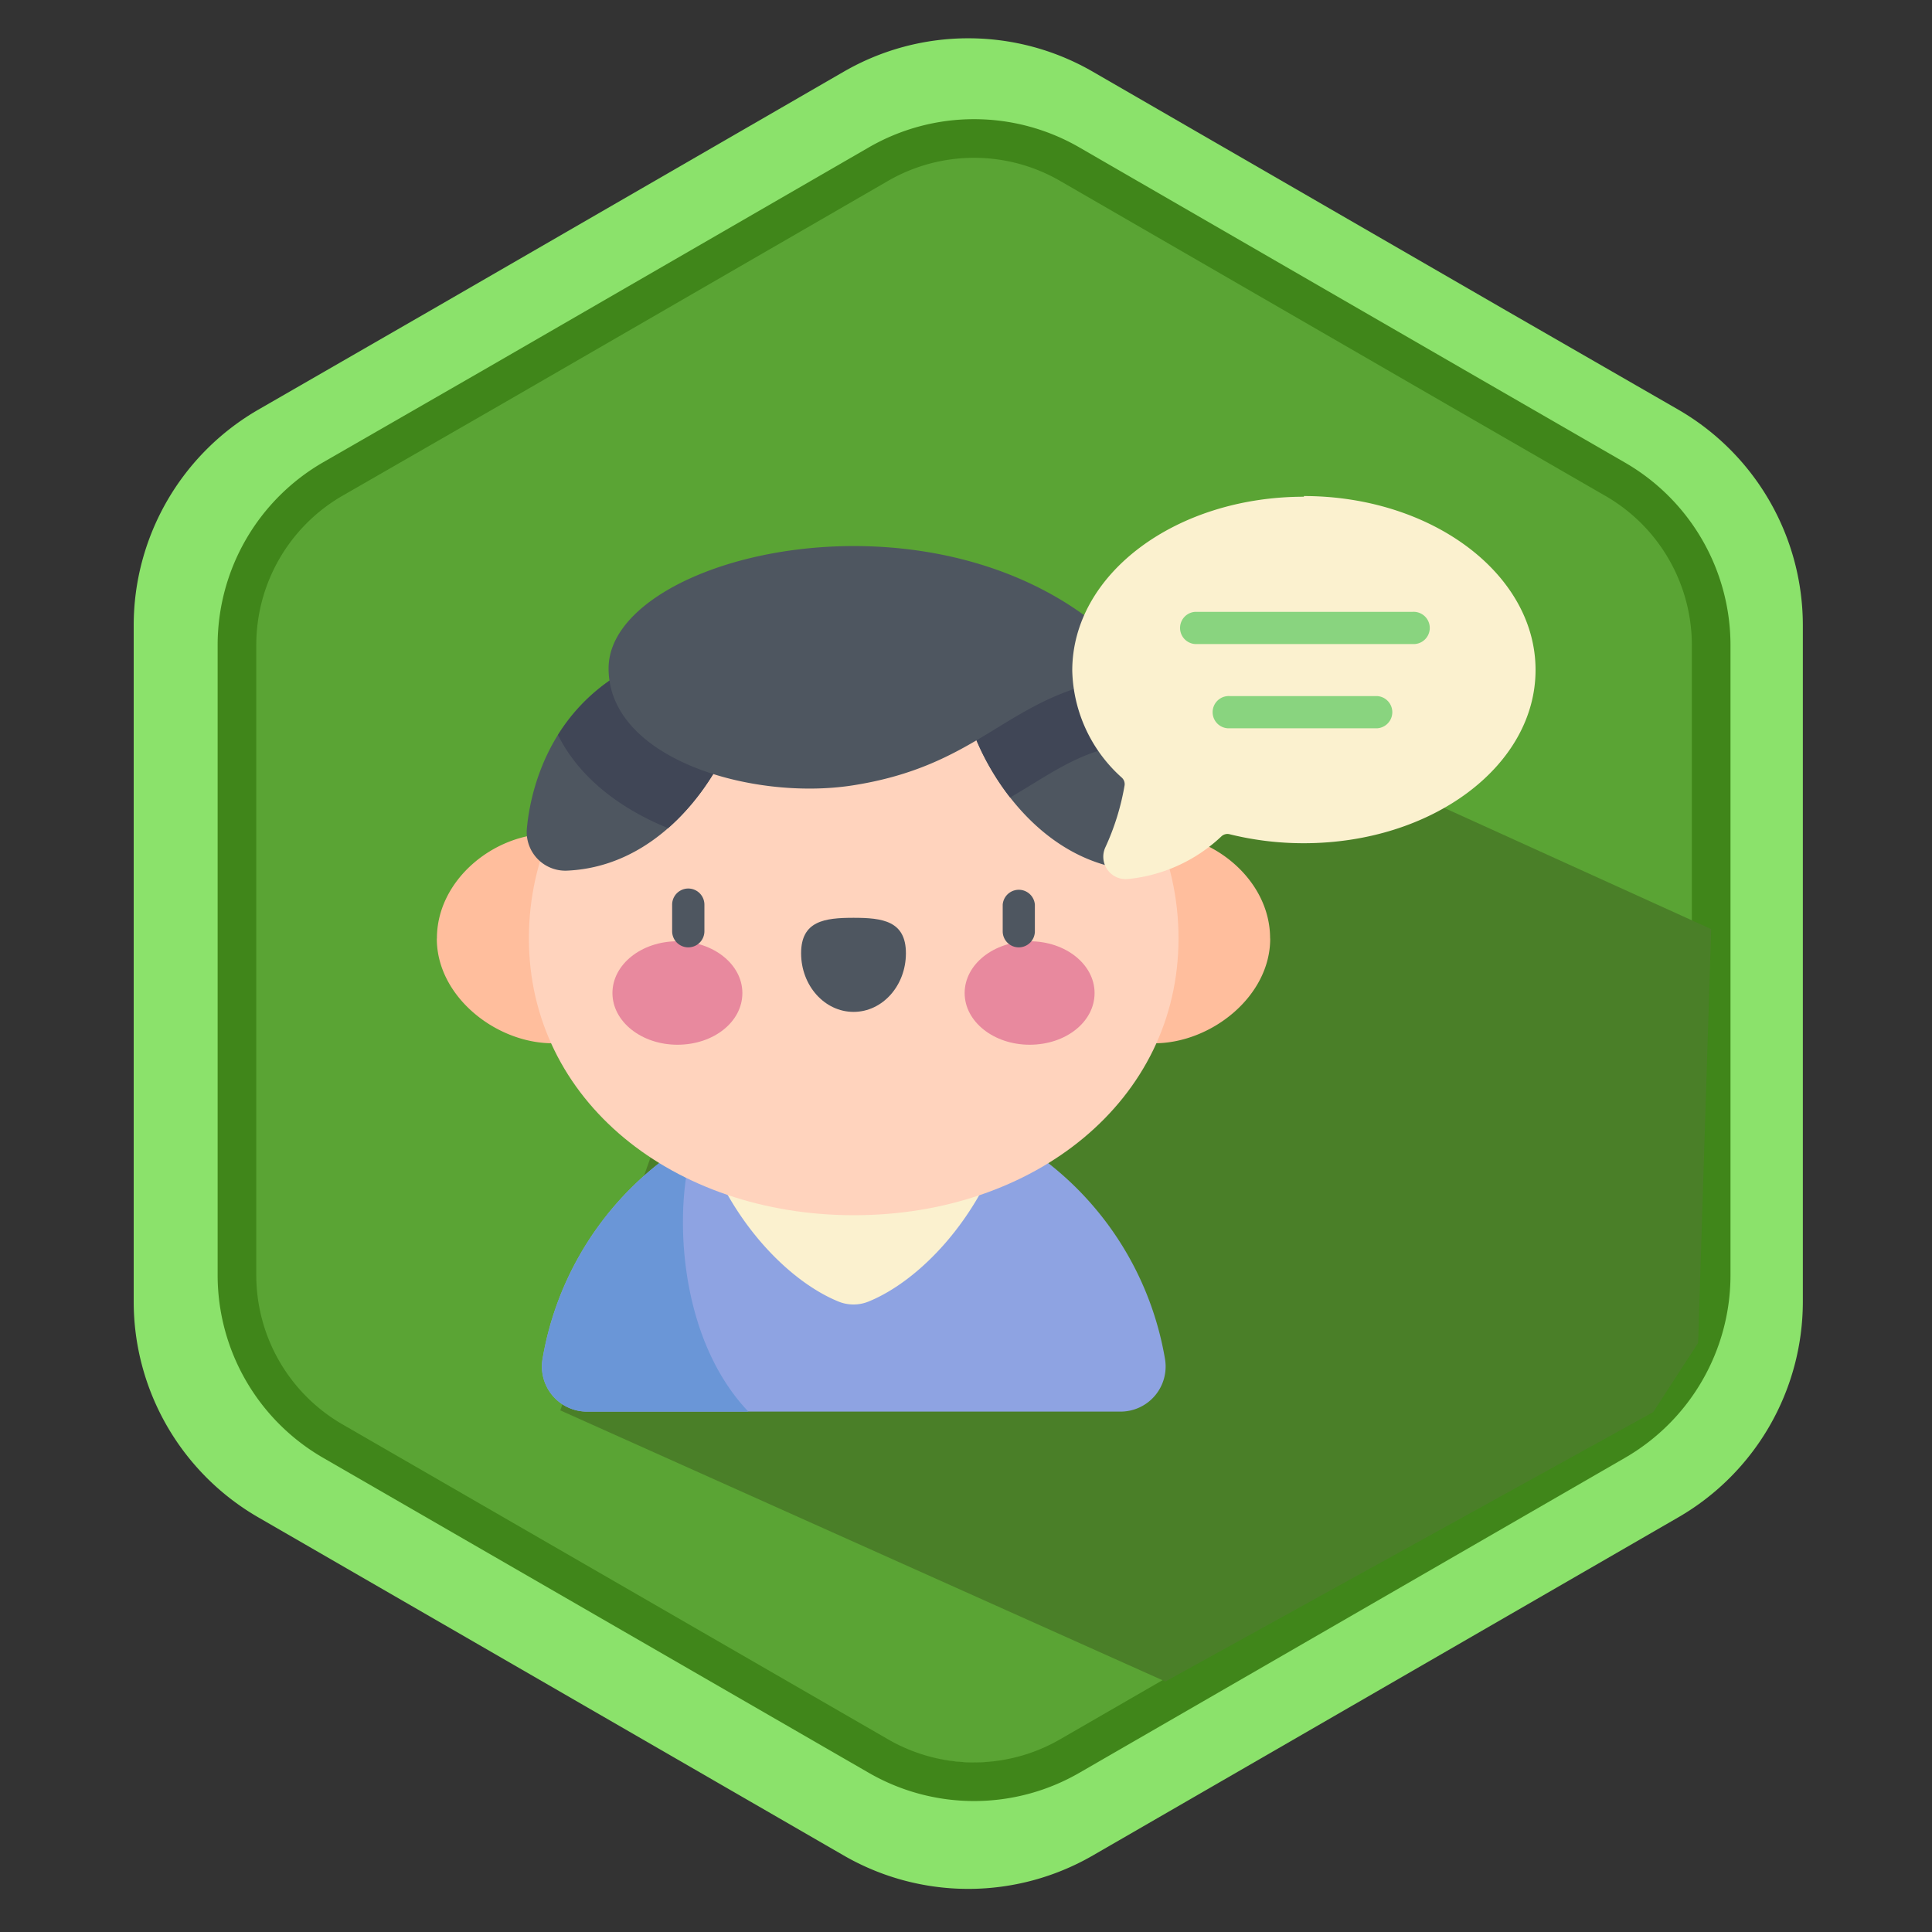 <svg xmlns="http://www.w3.org/2000/svg" xmlns:xlink="http://www.w3.org/1999/xlink" viewBox="0 0 200 200"><rect x="0" y="0" width="200" height="200" fill="#333333" stroke="none"/><defs><style>.a,.e{fill:none;}.b{fill:#02205b;}.c{fill:#8be26b;stroke:#8be26b;stroke-width:9px;}.c,.e{stroke-miterlimit:10;}.d{fill:#5aa434;}.e{stroke:#40861a;stroke-width:4px;}.f{fill:#4a7f28;}.g{fill:#8ea3e2;}.h{fill:#6a96d7;}.i{fill:#fbf1cf;}.j{fill:#ffbe9d;}.k{fill:#ffd3bd;}.l{fill:#4e5660;}.m{fill:#404656;}.n{clip-path:url(#a);}.o{fill:#89d47f;}.p{fill:#e8899e;}</style><clipPath id="a"><rect class="a" x="45.23" y="51.37" width="113.77" height="94.81"/></clipPath></defs><title>practicebuddy</title><polygon class="b" points="160.57 75.87 162.36 79.49 166.36 80.08 163.47 82.9 164.15 86.88 160.57 85 156.99 86.88 157.68 82.9 154.78 80.08 158.78 79.49 160.57 75.87"/><path class="c" d="M182.13,64.74v70a21.3,21.3,0,0,1-10.65,18.44l-60.6,35a21.26,21.26,0,0,1-21.29,0l-60.6-35a21.3,21.3,0,0,1-10.65-18.44v-70A21.3,21.3,0,0,1,29,46.3L46.88,36,89.59,11.32a21.26,21.26,0,0,1,21.29,0L153.59,36,171.48,46.3A21.3,21.3,0,0,1,182.13,64.74Z"/><path class="d" d="M175.79,67v64a19.46,19.46,0,0,1-9.74,16.86l-55.39,32a19.39,19.39,0,0,1-19.46,0l-55.39-32A19.47,19.47,0,0,1,26.08,131V67a19.47,19.47,0,0,1,9.73-16.86l16.35-9.43,39-22.54a19.39,19.39,0,0,1,19.46,0l39,22.54,16.35,9.43A19.46,19.46,0,0,1,175.79,67Z"/><path class="e" d="M177.14,66.77V132a19.84,19.84,0,0,1-9.92,17.18l-56.47,32.6a19.79,19.79,0,0,1-19.83,0l-56.47-32.6A19.84,19.84,0,0,1,24.53,132V66.77a19.84,19.84,0,0,1,9.92-17.18L51.12,40l39.8-23a19.79,19.79,0,0,1,19.83,0l39.8,23,16.67,9.62A19.84,19.84,0,0,1,177.14,66.77Z"/><polygon class="f" points="58 146 120.64 174.07 171.14 146.18 175.79 139.01 177.14 96.18 89.91 56.58 58 146"/><path class="g" d="M116,146.13a4.67,4.67,0,0,0,4.6-5.45,32.68,32.68,0,0,0-64.44,0,4.67,4.67,0,0,0,4.6,5.45Zm0,0"/><path class="h" d="M72,117.86a32.68,32.68,0,0,0-15.83,22.82,4.67,4.67,0,0,0,4.6,5.45h16.7C69.75,138,69.75,123.78,72,117.86Zm0,0"/><path class="i" d="M89.9,134.74c5.2-2.11,11.41-8.44,14.2-17.24a32.68,32.68,0,0,0-31.48,0c2.78,8.8,9,15.13,14.19,17.24a4.13,4.13,0,0,0,3.09,0Zm0,0"/><path class="j" d="M131.48,97.13c0-6-5.85-10.82-11.72-10.82a10.73,10.73,0,0,0-10.63,10.82A10.5,10.5,0,0,0,119.49,108c5.87,0,12-4.84,12-10.82Zm0,0"/><path class="j" d="M45.23,97.13c0-6,5.85-10.82,11.72-10.82A10.73,10.73,0,0,1,67.58,97.13,10.49,10.49,0,0,1,57.22,108c-5.87,0-12-4.84-12-10.82Zm0,0"/><path class="k" d="M122,97.13c0,16.88-15,28.67-33.6,28.67S54.75,114,54.75,97.13s15-30.57,33.61-30.57S122,80.25,122,97.13Zm0,0"/><path class="l" d="M99.86,71.89c0,4.32,6.25,17.73,18.19,18.24a4,4,0,0,0,4.12-4.35c-.53-5.77-3.85-15.59-15.75-18.45Zm0,0"/><path class="l" d="M76.85,71.89c0,4.32-6.25,17.73-18.18,18.24a4,4,0,0,1-4.13-4.35C55.07,80,58.4,70.19,70.3,67.33Zm0,0"/><path class="m" d="M57.76,76.08c2.29,4.59,6.66,7.72,11.4,9.65,5.08-4.45,7.69-11,7.69-13.84L70.3,67.33a19.52,19.52,0,0,0-12.54,8.75Zm0,0"/><g class="n"><path class="m" d="M106.42,67.33l-6.56,4.56c0,2.18,1.6,6.68,4.71,10.67,4.09-2.4,6.7-4.42,11-5.33a9.29,9.29,0,0,0,3.23-1.36,19.55,19.55,0,0,0-12.4-8.54Zm0,0"/><path class="l" d="M63,69.19c0-11.76,34.11-20,52.37-2.92a2.49,2.49,0,0,1-1.2,4.24c-10.18,2.14-13.06,8.81-25.95,10.8C77.91,82.9,63,78.6,63,69.19Zm0,0"/></g><path class="i" d="M135,51.42c-13.28,0-24,8-24,18a15.31,15.31,0,0,0,5.14,11.09.91.91,0,0,1,.27.83,25.55,25.55,0,0,1-2,6.41A2.32,2.32,0,0,0,116.72,91a16.42,16.42,0,0,0,9.71-4.41.91.91,0,0,1,.86-.23,31.78,31.78,0,0,0,7.67.93c13.28,0,24-8,24-17.94s-10.76-18-24-18Zm0,0"/><path class="o" d="M142.59,75.39H127.33a1.67,1.67,0,1,1,0-3.33h15.26a1.67,1.67,0,0,1,0,3.33Zm0,0"/><path class="o" d="M146.21,66.67H123.7a1.67,1.67,0,0,1,0-3.33h22.51a1.67,1.67,0,1,1,0,3.33Zm0,0"/><path class="p" d="M76.85,102.8c0,3-3,5.35-6.72,5.35s-6.73-2.39-6.73-5.35,3-5.36,6.73-5.36,6.72,2.4,6.72,5.36Zm0,0"/><path class="p" d="M113.31,102.8c0,3-3,5.35-6.72,5.35s-6.73-2.39-6.73-5.35,3-5.36,6.73-5.36,6.72,2.4,6.72,5.36Zm0,0"/><path class="l" d="M93.78,98.68c0-3.35-2.43-3.67-5.42-3.67s-5.43.32-5.43,3.67,2.43,6.07,5.43,6.07,5.42-2.72,5.42-6.07Zm0,0"/><path class="l" d="M71.25,98.07a1.67,1.67,0,0,1-1.67-1.67V93.65a1.67,1.67,0,0,1,3.34,0V96.4a1.67,1.67,0,0,1-1.67,1.67Zm0,0"/><path class="l" d="M105.46,98.07a1.66,1.66,0,0,1-1.66-1.67V93.65a1.67,1.67,0,0,1,3.33,0V96.4a1.67,1.67,0,0,1-1.67,1.67Zm0,0"/></svg>